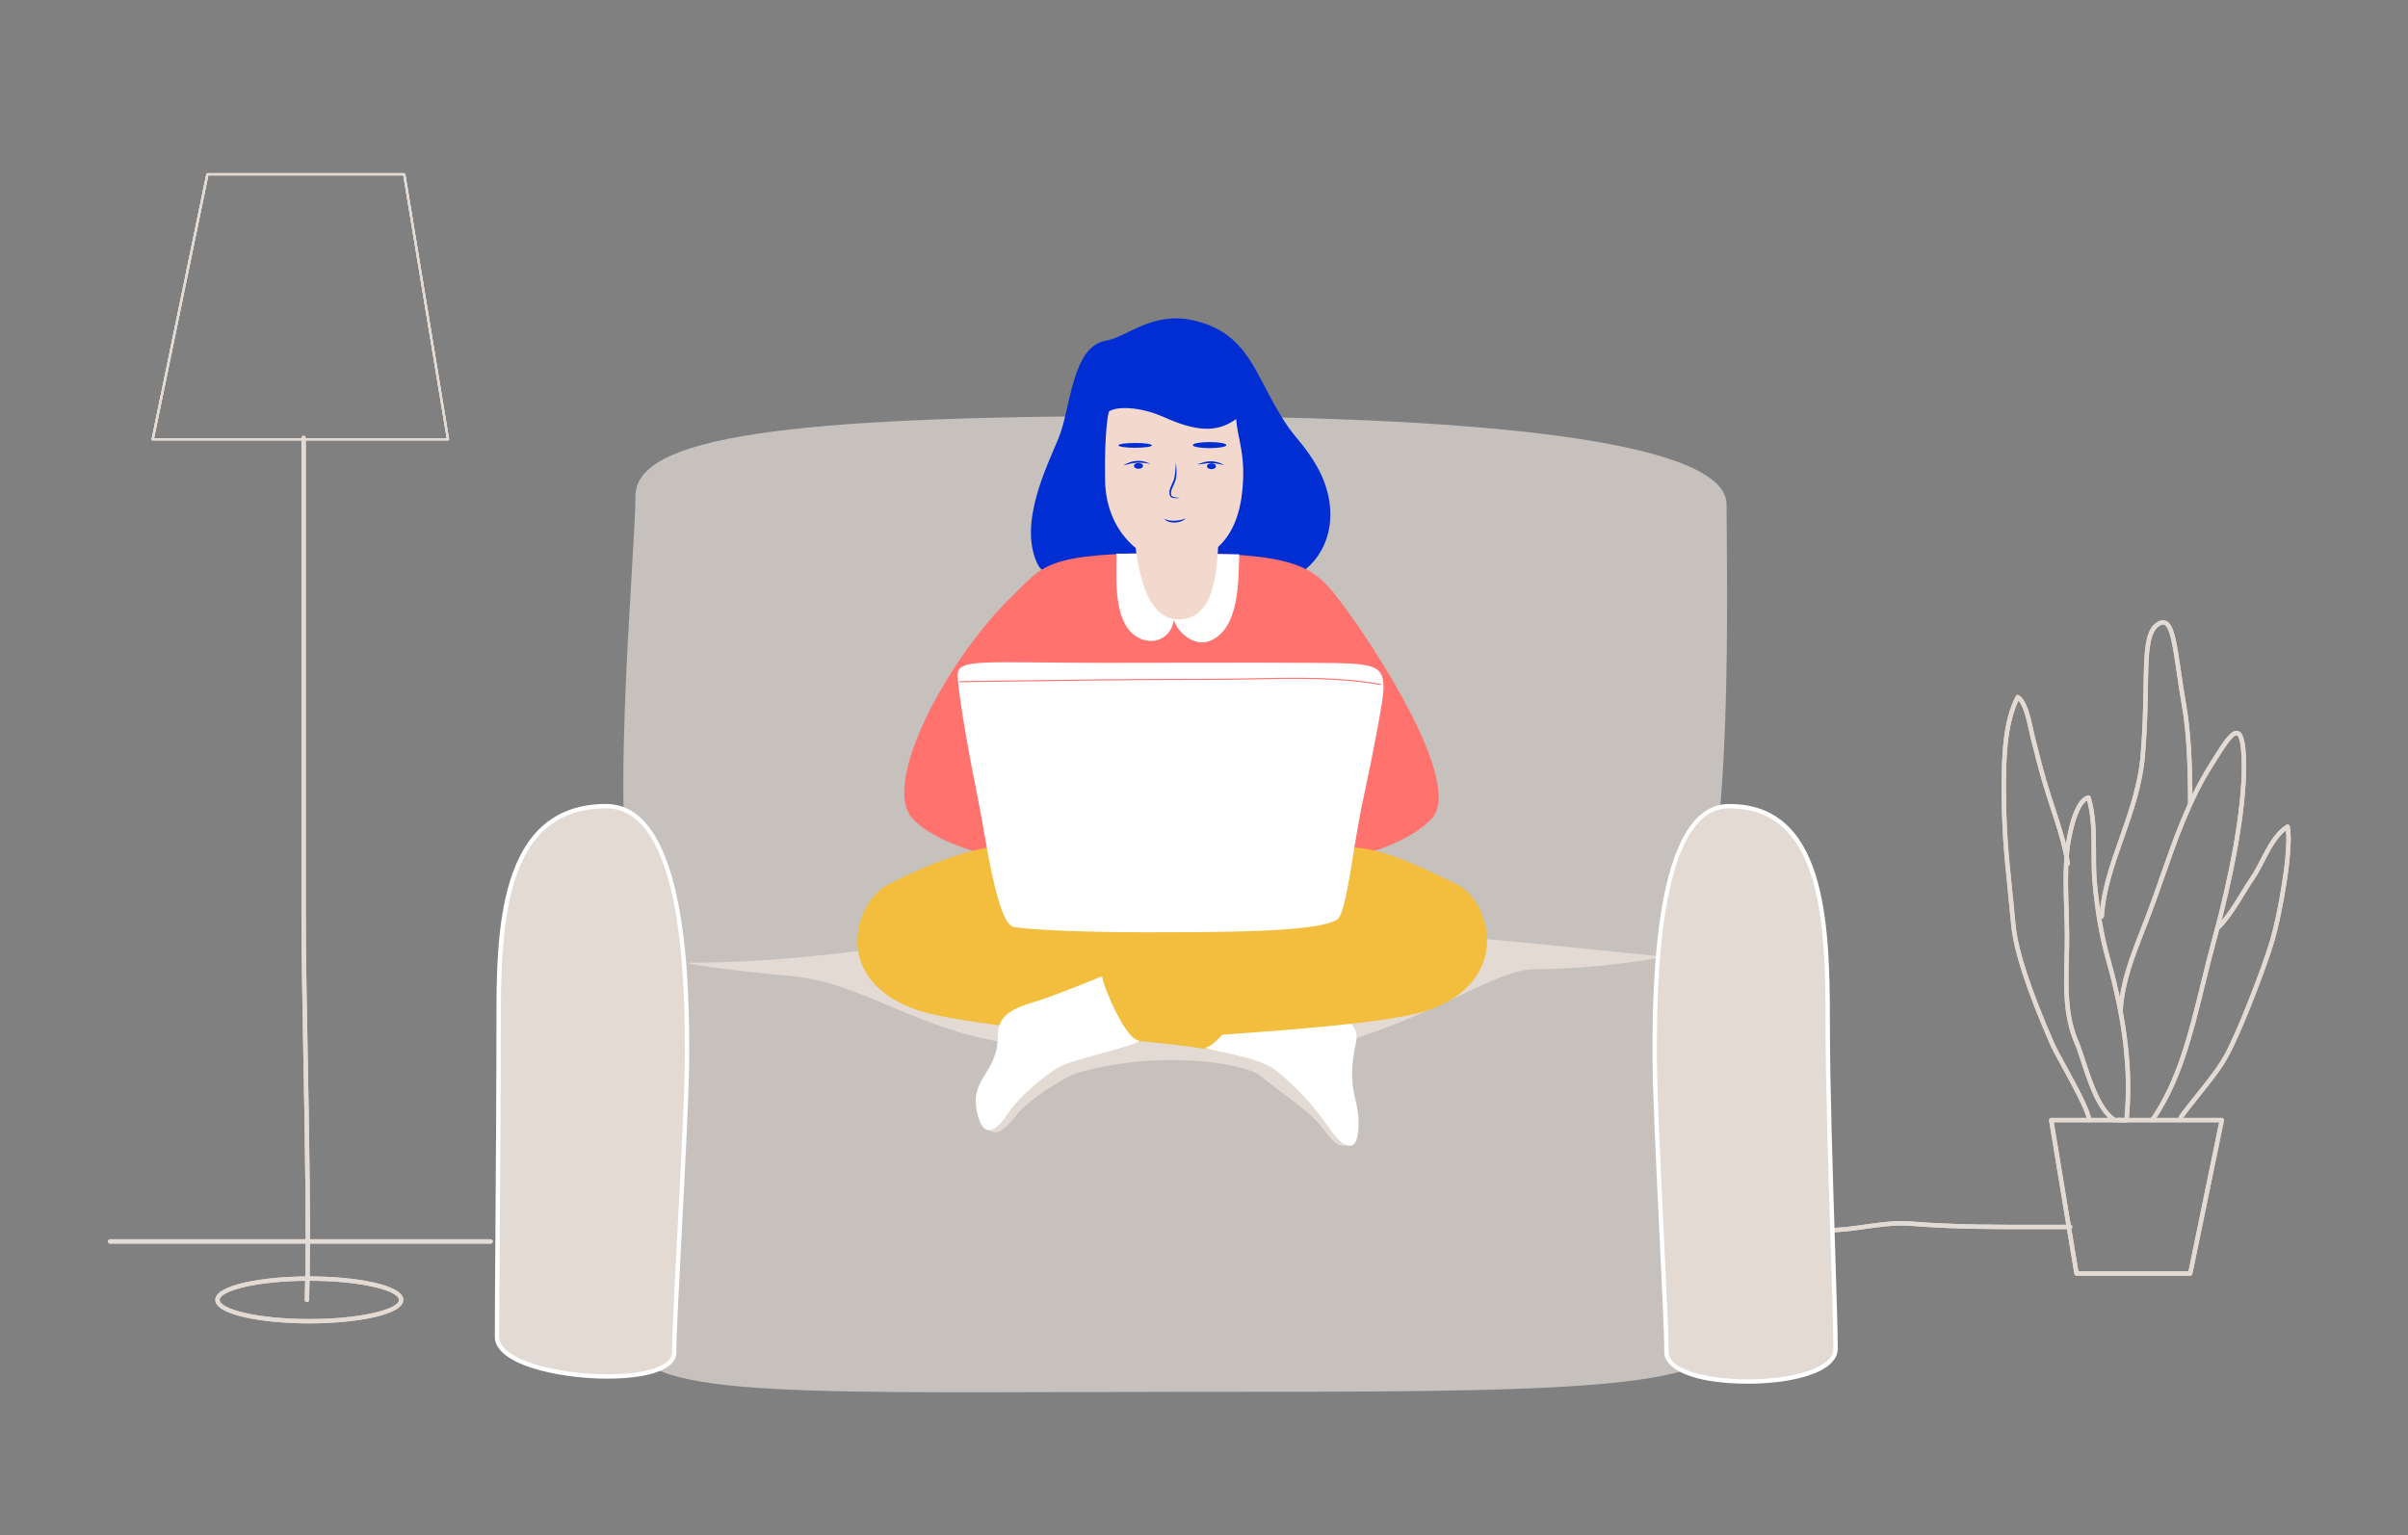 <?xml version="1.0" encoding="utf-8"?>
<!-- Generator: Adobe Illustrator 16.0.0, SVG Export Plug-In . SVG Version: 6.00 Build 0)  -->
<!DOCTYPE svg PUBLIC "-//W3C//DTD SVG 1.1//EN" "http://www.w3.org/Graphics/SVG/1.1/DTD/svg11.dtd">
<svg version="1.1" id="Layer_1" xmlns="http://www.w3.org/2000/svg" xmlns:xlink="http://www.w3.org/1999/xlink" x="0px" y="0px"
	 width="1101.11px" height="702.07px" viewBox="174.267 132.284 1101.11 702.07"
	 enable-background="new 174.267 132.284 1101.11 702.07" xml:space="preserve">
<rect x="174.267" y="132.284" width="1101.11" height="702.07" fill="#808080" stroke="none"/>
<g>
	<path fill="#C6C1BD" d="M474.036,569.572c16.779-24.086,141.281-14.673,231.035-14.673s237.528-11.365,256.006,5.688
		s2.694,155.365,2.694,181.892c0,26.525-81.345,26.401-247.652,26.401c-166.309,0-251.271,3.914-251.271-22.613
		C464.848,719.74,458.198,592.308,474.036,569.572z"/>
</g>
<g>
	<path fill="#C6C1BD" d="M466.916,553.094c16.779,24.455,148.401,0.338,238.155,0.338s225.157,16.977,243.637-0.338
		c18.479-17.313,15.063-163.183,15.063-190.116c0-26.933-97.672-40.398-263.98-40.398c-166.308,0-234.943,9.619-234.943,36.552
		C464.848,386.063,451.077,530.008,466.916,553.094z"/>
</g>
<g>
	<path fill="#002ED3" d="M658.293,332.773c5.678-13.763,6.002-42.063,21.723-44.68c9.559-1.591,21.147-13.58,39.972-9.273
		c20.854,4.772,26.226,18.37,34.758,34.352c11.099,20.792,12.836,17.837,20.854,30.98c11.169,18.307,8.431,38.088-4.428,48.571
		c-10.726,8.745-25.646,9.313-57.592,9.313c-33.889,0-59.878-1.766-64.791-11.641C639.664,372.061,653.087,345.391,658.293,332.773z
		"/>
</g>
<g>
	<path fill="#E2DAD3" d="M787.016,609.323c43.896-12.608,72.066-33.737,88.565-33.737c28.538,0,62.95-5.458,56.997-6
		c-32.998-3-138.299-15.697-221.941-15.697c-83.642,0-144.041,18.697-220.537,18.697c-7.132,0,19.777,3.807,44.998,6
		c34.498,3,58.497,25.499,103.394,31.214c-2.235,14.806-16.127,16.692-14.386,30.813c2.076,16.845,10.309,7.659,15.077,1.485
		c4.63-5.992,20.958-17.203,28.894-19.419c37.152-10.375,75.59-3.982,82.322,1.524c12.209,9.989,23.197,16.227,30.094,25.962
		c4.377,6.179,11.823,11.452,11.994-3.462c0.148-12.981-10.452-13.847-5.714-35.482
		C786.919,610.558,786.985,609.932,787.016,609.323z"/>
</g>
<g>
	<path fill="#FF726D" d="M770.572,527.137c29.46-1.677,49.958-11.317,58.394-20.456c14.758-15.984-25.908-78.509-42.634-100.462
		c-11.887-15.602-20.661-20.999-76.886-20.999c-57.903,0-57.903,5.728-72.66,20.044c-29.129,28.26-59.935,85.433-45.258,101.417
		c8.95,9.75,32.624,19.28,63.998,20.764c0,0-22.432,19.263-10.869,27.675c15.742,11.454,103.198,11.252,121.015,4.771
		C786.784,552.213,770.572,527.137,770.572,527.137z"/>
</g>
<g>
	<path fill="#FF726D" d="M649.576,421.491c0,7.636-11.807,37.225-15.742,45.814c-3.936,8.591,152.498,9.545,155.45,5.728
		c2.952-3.818-11.61-38.181-11.61-45.815s0.787,26.727-14.955,28.635c-15.742,1.909-84.611,3.818-101.338,2.863
		C644.656,457.761,649.576,421.491,649.576,421.491z"/>
</g>
<g>
	<path fill="#F3BE3E" d="M580.826,536.581c-15.631,7.815-27.066,43.165,11.898,57.334c23.8,8.654,115.027,14.082,140.631,19.472
		c20.554,4.327,29.207-55.17,11.898-65.987c-10.728-6.705-56.193-27.654-98.441-29.208
		C620.899,517.238,595.97,529.008,580.826,536.581z"/>
</g>
<g opacity="0.5">
	<path fill="#F3BE3E" d="M640.323,535.499c-7.572,0-19.473,11.899-28.126,14.063c-8.654,2.163,10.817,8.653,37.861,10.817
		c21.566,1.726,53.969,9.736,46.517,12.981s-19.472,34.617-10.818,34.617c8.654,0,48.681,4.326,54.089,4.326
		c5.409,0,11.137-14.063,9.736-22.717s25.963-42.188-10.818-42.188C701.984,547.399,640.323,535.499,640.323,535.499z"/>
</g>
<g>
	<path fill="#FFFFFF" d="M748.182,582.015c-1.049,6.491-16.787,28.126-22.032,29.208c-5.246,1.082,22.566,3.245,31.821,10.818
		c12.209,9.99,18.655,18.39,25.551,28.126c4.378,6.179,11.823,11.452,11.996-3.462c0.148-12.981-5.909-16.01-1.172-37.646
		c1.785-8.151-5.246-11.898-15.737-15.145C768.116,590.669,748.182,582.015,748.182,582.015z"/>
</g>
<g>
	<path fill="#F3BE3E" d="M840.109,536.581c15.352,7.185,26.195,43.165-11.518,57.334c-23.034,8.654-113.147,11.899-138.275,15.145
		c-25.129,3.246-34.666-22.629-15.497-28.126c39.604-11.358,72.126-52.599,113.707-60.578
		C803.039,517.569,828.551,531.172,840.109,536.581z"/>
</g>
<g>
	<path fill="#FFFFFF" d="M678.185,578.77c1.082,6.491,10.818,28.127,16.228,29.209s-25.962,8.005-33.535,11.25
		c-7.573,3.244-20.68,14.901-24.881,21.202c-4.327,6.491-11.899,16.228-15.146-0.433c-2.874-14.751,9.736-16.876,9.736-34.184
		c0-8.449,5.409-11.899,16.228-15.146C657.632,587.423,678.185,578.77,678.185,578.77z"/>
</g>
<g opacity="0.5">
	<path fill="#F3BE3E" d="M692.464,574.984c2.686-1.344,60.97-14.166,94.381-20.696c24.182-4.726,29.591-7.971,16.609-11.216
		s-29.208-2.164-48.68,0C735.302,545.235,692.464,574.984,692.464,574.984z"/>
</g>
<g>
	<path fill="#FFFFFF" d="M638.041,556.337c-7.976-1.07-13.087-41.896-16.523-58.364c-2.313-11.09-9.321-47.987-9.321-57.082
		c0-7.583,12.429-5.439,67.623-5.439c31.396,0,62.8-0.17,94.295,0c28.657,0.154,32.801,0.465,32.801,11.783
		c0,4.229-3.767,24.854-9.322,50.739c-5.004,23.315-7.446,52.077-11.966,54.936c-9.084,5.744-52.354,5.769-87.774,5.769
		C673.883,558.677,649.867,557.924,638.041,556.337z"/>
</g>
<g>
	<path fill="#FF726D" d="M805.466,445.581c-0.015,0-0.028-0.001-0.044-0.004c-18.661-3.363-39.252-2.958-59.169-2.567
		c-6.391,0.125-12.435,0.244-18.421,0.244c-1.104-0.003-2.193-0.001-3.287-0.001c-35.236,0-70.935,0.497-105.494,0.979l-5.814,0.08
		c-0.001,0-0.002,0-0.003,0c-0.138,0-0.248-0.109-0.25-0.246c-0.003-0.139,0.107-0.251,0.247-0.254l5.814-0.08
		c34.559-0.481,70.263-0.979,105.5-0.979c1.097,0,2.189-0.002,3.287,0.001c5.98,0,12.021-0.119,18.411-0.244
		c19.938-0.391,40.557-0.796,59.267,2.575c0.137,0.024,0.228,0.155,0.202,0.291C805.689,445.496,805.585,445.581,805.466,445.581z"
		/>
</g>
<g>
	<path fill="#E2DAD3" d="M1175.797,715.759h-52.01c-0.489,0-0.907-0.354-0.986-0.838l-11.558-70.176
		c-0.048-0.289,0.034-0.585,0.224-0.811c0.19-0.224,0.469-0.353,0.764-0.353h78.015c0.301,0,0.585,0.135,0.774,0.368
		c0.189,0.232,0.266,0.539,0.204,0.833l-14.446,70.176C1176.681,715.425,1176.271,715.759,1175.797,715.759z M1124.636,713.759
		h50.347l14.035-68.176h-75.609L1124.636,713.759z"/>
</g>
<g>
	<path fill="#E2DAD3" d="M1145.62,645.681c-0.455,0-0.871-0.044-1.258-0.084c-0.578-0.062-1.078-0.113-1.64-0.024
		c-0.338,0.049-0.659-0.068-0.877-0.297c-0.333,0.35-0.878,0.417-1.29,0.132c-7.292-5.021-11.273-17.187-14.475-26.961
		c-1.126-3.441-2.19-6.691-3.257-9.199c-5.224-12.28-4.872-25.539-4.534-38.362c0.086-3.271,0.176-6.654,0.167-9.941
		c-0.011-4.125-0.143-8.393-0.271-12.52c-0.267-8.683-0.543-17.661,0.248-26.289c0.022-0.242,2.462-24.32,10.645-26.041
		c0.506-0.106,1.013,0.192,1.163,0.688c2.452,8.078,2.459,16.896,2.465,25.424c0.003,4.788,0.006,9.312,0.411,13.713
		c1.227,13.331,3.164,24.411,6.098,34.871c7.951,28.356,10.63,51.837,8.429,73.896c-0.044,0.438-0.369,0.797-0.802,0.882
		C1146.403,645.65,1145.998,645.681,1145.62,645.681z M1128.625,498.384c-4.455,2.503-7.51,16.458-8.196,23.935
		c-0.78,8.505-0.506,17.421-0.241,26.044c0.129,4.141,0.261,8.422,0.271,12.573c0.009,3.316-0.081,6.716-0.168,10.001
		c-0.332,12.609-0.677,25.647,4.375,37.526c1.101,2.588,2.178,5.877,3.317,9.36c3.105,9.488,6.973,21.299,13.709,25.937
		c0.057,0.039,0.107,0.083,0.154,0.131c0.146-0.151,0.343-0.26,0.566-0.296c0.819-0.127,1.531-0.055,2.158,0.013
		c0.405,0.044,0.778,0.084,1.162,0.072c2.03-21.567-0.657-44.588-8.442-72.352c-2.967-10.579-4.926-21.773-6.164-35.229
		c-0.413-4.492-0.416-9.271-0.419-13.896C1130.702,514.188,1130.696,505.909,1128.625,498.384z"/>
</g>
<g>
	<path fill="#E2DAD3" d="M1158.459,645.583c-0.196,0-0.395-0.058-0.567-0.178c-0.454-0.313-0.567-0.938-0.254-1.392
		c12.088-17.485,17.177-38.19,23.069-62.166c1.765-7.181,3.59-14.604,5.684-22.227c6.524-23.757,13.356-56.818,12.967-78.363
		c-0.203-11.252-1.771-12.556-2.248-12.688c-1.735-0.495-6.327,6.801-9.982,12.665l-1.059,1.692
		c-9.991,15.973-16.139,33.568-22.082,50.583c-1.934,5.532-3.933,11.253-6.033,16.835c-0.939,2.495-1.916,4.988-2.895,7.483
		c-4.551,11.615-9.257,23.625-10.048,35.997c-0.036,0.551-0.509,0.951-1.062,0.935c-0.553-0.034-0.971-0.511-0.936-1.062
		c0.813-12.686,5.575-24.842,10.182-36.601c0.976-2.486,1.948-4.972,2.886-7.459c2.093-5.559,4.087-11.268,6.016-16.788
		c5.981-17.12,12.165-34.822,22.276-50.985l1.056-1.691c5.909-9.478,9.125-14.388,12.213-13.535
		c2.464,0.682,3.54,4.905,3.716,14.579c0.395,21.756-6.478,55.038-13.039,78.929c-2.086,7.596-3.906,15.007-5.668,22.175
		c-5.939,24.166-11.069,45.037-23.367,62.825C1159.089,645.433,1158.776,645.583,1158.459,645.583z"/>
</g>
<g>
	<path fill="#E2DAD3" d="M1129.564,645.583c-0.529,0-0.972-0.415-0.998-0.95c-0.188-3.72-6.642-15.515-11.354-24.127
		c-2.377-4.343-4.429-8.094-5.328-10.14c-10.858-24.724-16.91-43.306-17.988-55.229c-0.558-6.177-1.096-11.47-1.615-16.589
		c-1.543-15.178-2.763-27.166-2.721-46.596c0.03-14.063,0.56-30.01,6.479-41.272c0.127-0.242,0.348-0.421,0.609-0.496
		c0.264-0.075,0.547-0.039,0.78,0.1c3.63,2.13,5.34,9.997,6.588,15.741c0.238,1.097,0.451,2.076,0.647,2.859l0.301,1.199
		c1.621,6.469,3.297,13.158,5.103,19.327c1.176,4.021,2.485,8.028,3.754,11.904c2.862,8.758,5.566,17.028,6.979,25.744
		c0.088,0.547-0.282,1.06-0.827,1.147c-0.558,0.09-1.059-0.282-1.146-0.827c-1.387-8.563-4.067-16.763-6.905-25.443
		c-1.271-3.891-2.588-7.914-3.772-11.965c-1.815-6.207-3.496-12.915-5.122-19.401l-0.3-1.199c-0.201-0.8-0.42-1.801-0.662-2.921
		c-0.933-4.286-2.428-11.166-4.806-13.742c-5.64,11.761-5.677,28.889-5.698,39.25c-0.043,19.326,1.172,31.27,2.709,46.39
		c0.521,5.125,1.06,10.424,1.618,16.611c1.06,11.709,7.058,30.081,17.828,54.604c0.863,1.968,2.896,5.683,5.25,9.984
		c5.074,9.271,11.388,20.81,11.599,24.987c0.026,0.552-0.397,1.021-0.949,1.049C1129.599,645.583,1129.581,645.583,1129.564,645.583
		z"/>
</g>
<g>
	<path fill="#E2DAD3" d="M1135.346,552.418c-0.021,0-0.04-0.001-0.061-0.002c-0.553-0.033-0.973-0.506-0.938-1.058
		c0.727-12.153,4.775-23.676,9.063-35.872c4.232-12.042,8.609-24.494,9.719-37.957c0.991-12.025,1.169-22.44,1.313-30.811
		c0.282-16.601,0.453-26.621,6.488-30.047c1.453-0.824,2.779-0.952,3.947-0.381c3.584,1.753,4.763,9.841,6.717,23.241
		c0.695,4.77,1.483,10.175,2.494,16.002c1.798,10.368,2.709,25.123,2.709,43.855c0,0.554-0.447,1-1,1s-1-0.446-1-1
		c0-18.618-0.9-33.26-2.68-43.515c-1.016-5.854-1.807-11.273-2.503-16.055c-1.665-11.422-2.98-20.443-5.616-21.732
		c-0.348-0.17-0.943-0.32-2.081,0.324c-5.042,2.862-5.205,12.453-5.478,28.342c-0.144,8.398-0.321,18.851-1.316,30.939
		c-1.13,13.72-5.551,26.295-9.826,38.456c-4.24,12.062-8.245,23.454-8.954,35.327
		C1136.313,552.009,1135.871,552.418,1135.346,552.418z"/>
</g>
<g>
	<path fill="#E2DAD3" d="M1171.462,644.373c-0.199,0-0.399-0.061-0.576-0.183c-0.451-0.319-0.559-0.943-0.239-1.396
		c2.418-3.423,5.182-6.86,8.106-10.498c4.593-5.712,9.342-11.617,12.56-17.377c6.07-10.87,17.75-41.357,21.087-52.893
		c3.314-11.459,8.388-38.692,7.178-49.917c-4.192,3.226-7.071,8.796-9.863,14.197c-1.504,2.908-2.924,5.655-4.517,7.983
		c-1.586,2.319-3.081,4.762-4.664,7.347c-3.313,5.408-6.736,11.001-11.023,15.321c-0.389,0.394-1.022,0.395-1.414,0.006
		c-0.393-0.389-0.395-1.021-0.006-1.414c4.123-4.155,7.485-9.646,10.737-14.958c1.526-2.492,3.104-5.069,4.72-7.431
		c1.523-2.228,2.916-4.921,4.391-7.773c3.192-6.178,6.495-12.564,11.872-15.867c0.279-0.172,0.627-0.193,0.926-0.062
		c0.301,0.132,0.517,0.403,0.579,0.725c1.999,10.326-3.469,40.214-6.992,52.399c-3.36,11.614-15.135,42.34-21.263,53.311
		c-3.299,5.907-8.103,11.88-12.746,17.655c-2.906,3.613-5.65,7.026-8.031,10.399
		C1172.085,644.226,1171.776,644.373,1171.462,644.373z"/>
</g>
<g>
	<path fill="#E2DAD3" d="M1010.863,695.908c-0.41,0-0.82-0.004-1.23-0.014c-0.553-0.013-0.99-0.47-0.979-1.021
		c0.011-0.551,0.479-0.988,1.021-0.979c5.775,0.128,11.359-0.67,17.276-1.513c6.901-0.984,14.037-2.002,21.454-1.409
		c19.868,1.59,40.351,1.54,60.154,1.493c4.112-0.011,8.228-0.021,12.337-0.016c0.554,0.001,1,0.448,1,1.001
		c-0.002,0.552-0.448,0.999-1,0.999h-0.002c-4.113-0.006-8.219,0.005-12.329,0.016c-19.848,0.047-40.37,0.097-60.32-1.499
		c-7.188-0.574-14.217,0.427-21.012,1.396C1021.895,695.123,1016.385,695.908,1010.863,695.908z"/>
</g>
<g>
	<path fill="#E2DAD3" d="M1175.797,715.759h-52.01c-0.489,0-0.907-0.354-0.986-0.838l-11.558-70.176
		c-0.048-0.289,0.034-0.585,0.224-0.811c0.19-0.224,0.469-0.353,0.764-0.353h78.015c0.301,0,0.585,0.135,0.774,0.368
		c0.189,0.232,0.266,0.539,0.204,0.833l-14.446,70.176C1176.681,715.425,1176.271,715.759,1175.797,715.759z M1124.636,713.759
		h50.347l14.035-68.176h-75.609L1124.636,713.759z"/>
</g>
<g>
	<path fill="#E2DAD3" d="M379.136,333.688c-0.007,0-0.013-0.001-0.02,0H244.104c-0.15,0-0.292-0.067-0.388-0.184
		c-0.095-0.117-0.132-0.27-0.102-0.417l25.002-121.174c0.048-0.232,0.252-0.399,0.49-0.399h90.008c0.245,0,0.454,0.177,0.493,0.418
		l19.979,121.04c0.031,0.065,0.049,0.14,0.049,0.216C379.636,333.465,379.412,333.688,379.136,333.688z M244.718,332.688h133.809
		L358.69,212.515h-89.177L244.718,332.688z"/>
</g>
<g>
	<path fill="#E2DAD3" d="M379.136,333.688c-0.007,0-0.013-0.001-0.02,0H244.104c-0.15,0-0.292-0.067-0.388-0.184
		c-0.095-0.117-0.132-0.27-0.102-0.417l25.002-121.174c0.048-0.232,0.252-0.399,0.49-0.399h90.008c0.245,0,0.454,0.177,0.493,0.418
		l19.979,121.04c0.031,0.065,0.049,0.14,0.049,0.216C379.636,333.465,379.412,333.688,379.136,333.688z M244.718,332.688h133.809
		L358.69,212.515h-89.177L244.718,332.688z"/>
</g>
<g>
	<path fill="#E2DAD3" d="M1145.62,645.681c-0.455,0-0.871-0.044-1.258-0.084c-0.578-0.062-1.078-0.113-1.64-0.024
		c-0.338,0.049-0.659-0.068-0.877-0.297c-0.333,0.35-0.878,0.417-1.29,0.132c-7.292-5.021-11.273-17.187-14.475-26.961
		c-1.126-3.441-2.19-6.691-3.257-9.199c-5.224-12.28-4.872-25.539-4.534-38.362c0.086-3.271,0.176-6.654,0.167-9.941
		c-0.011-4.125-0.143-8.393-0.271-12.52c-0.267-8.683-0.543-17.661,0.248-26.289c0.022-0.242,2.462-24.32,10.645-26.041
		c0.506-0.106,1.013,0.192,1.163,0.688c2.452,8.078,2.459,16.896,2.465,25.424c0.003,4.788,0.006,9.312,0.411,13.713
		c1.227,13.331,3.164,24.411,6.098,34.871c7.951,28.356,10.63,51.837,8.429,73.896c-0.044,0.438-0.369,0.797-0.802,0.882
		C1146.403,645.65,1145.998,645.681,1145.62,645.681z M1128.625,498.384c-4.455,2.503-7.51,16.458-8.196,23.935
		c-0.78,8.505-0.506,17.421-0.241,26.044c0.129,4.141,0.261,8.422,0.271,12.573c0.009,3.316-0.081,6.716-0.168,10.001
		c-0.332,12.609-0.677,25.647,4.375,37.526c1.101,2.588,2.178,5.877,3.317,9.36c3.105,9.488,6.973,21.299,13.709,25.937
		c0.057,0.039,0.107,0.083,0.154,0.131c0.146-0.151,0.343-0.26,0.566-0.296c0.819-0.127,1.531-0.055,2.158,0.013
		c0.405,0.044,0.778,0.084,1.162,0.072c2.03-21.567-0.657-44.588-8.442-72.352c-2.967-10.579-4.926-21.773-6.164-35.229
		c-0.413-4.492-0.416-9.271-0.419-13.896C1130.702,514.188,1130.696,505.909,1128.625,498.384z"/>
</g>
<g>
	<path fill="#E2DAD3" d="M1158.459,645.583c-0.196,0-0.395-0.058-0.567-0.178c-0.454-0.313-0.567-0.938-0.254-1.392
		c12.088-17.485,17.177-38.19,23.069-62.166c1.765-7.181,3.59-14.604,5.684-22.227c6.524-23.757,13.356-56.818,12.967-78.363
		c-0.203-11.252-1.771-12.556-2.248-12.688c-1.735-0.495-6.327,6.801-9.982,12.665l-1.059,1.692
		c-9.991,15.973-16.139,33.568-22.082,50.583c-1.934,5.532-3.933,11.253-6.033,16.835c-0.939,2.495-1.916,4.988-2.895,7.483
		c-4.551,11.615-9.257,23.625-10.048,35.997c-0.036,0.551-0.509,0.951-1.062,0.935c-0.553-0.034-0.971-0.511-0.936-1.062
		c0.813-12.686,5.575-24.842,10.182-36.601c0.976-2.486,1.948-4.972,2.886-7.459c2.093-5.559,4.087-11.268,6.016-16.788
		c5.981-17.12,12.165-34.822,22.276-50.985l1.056-1.691c5.909-9.478,9.125-14.388,12.213-13.535
		c2.464,0.682,3.54,4.905,3.716,14.579c0.395,21.756-6.478,55.038-13.039,78.929c-2.086,7.596-3.906,15.007-5.668,22.175
		c-5.939,24.166-11.069,45.037-23.367,62.825C1159.089,645.433,1158.776,645.583,1158.459,645.583z"/>
</g>
<g>
	<path fill="#E2DAD3" d="M1129.564,645.583c-0.529,0-0.972-0.415-0.998-0.95c-0.188-3.72-6.642-15.515-11.354-24.127
		c-2.377-4.343-4.429-8.094-5.328-10.14c-10.858-24.724-16.91-43.306-17.988-55.229c-0.558-6.177-1.096-11.47-1.615-16.589
		c-1.543-15.178-2.763-27.166-2.721-46.596c0.03-14.063,0.56-30.01,6.479-41.272c0.127-0.242,0.348-0.421,0.609-0.496
		c0.264-0.075,0.547-0.039,0.78,0.1c3.63,2.13,5.34,9.997,6.588,15.741c0.238,1.097,0.451,2.076,0.647,2.859l0.301,1.199
		c1.621,6.469,3.297,13.158,5.103,19.327c1.176,4.021,2.485,8.028,3.754,11.904c2.862,8.758,5.566,17.028,6.979,25.744
		c0.088,0.547-0.282,1.06-0.827,1.147c-0.558,0.09-1.059-0.282-1.146-0.827c-1.387-8.563-4.067-16.763-6.905-25.443
		c-1.271-3.891-2.588-7.914-3.772-11.965c-1.815-6.207-3.496-12.915-5.122-19.401l-0.3-1.199c-0.201-0.8-0.42-1.801-0.662-2.921
		c-0.933-4.286-2.428-11.166-4.806-13.742c-5.64,11.761-5.677,28.889-5.698,39.25c-0.043,19.326,1.172,31.27,2.709,46.39
		c0.521,5.125,1.06,10.424,1.618,16.611c1.06,11.709,7.058,30.081,17.828,54.604c0.863,1.968,2.896,5.683,5.25,9.984
		c5.074,9.271,11.388,20.81,11.599,24.987c0.026,0.552-0.397,1.021-0.949,1.049C1129.599,645.583,1129.581,645.583,1129.564,645.583
		z"/>
</g>
<g>
	<path fill="#E2DAD3" d="M1135.346,552.418c-0.021,0-0.04-0.001-0.061-0.002c-0.553-0.033-0.973-0.506-0.938-1.058
		c0.727-12.153,4.775-23.676,9.063-35.872c4.232-12.042,8.609-24.494,9.719-37.957c0.991-12.025,1.169-22.44,1.313-30.811
		c0.282-16.601,0.453-26.621,6.488-30.047c1.453-0.824,2.779-0.952,3.947-0.381c3.584,1.753,4.763,9.841,6.717,23.241
		c0.695,4.77,1.483,10.175,2.494,16.002c1.798,10.368,2.709,25.123,2.709,43.855c0,0.554-0.447,1-1,1s-1-0.446-1-1
		c0-18.618-0.9-33.26-2.68-43.515c-1.016-5.854-1.807-11.273-2.503-16.055c-1.665-11.422-2.98-20.443-5.616-21.732
		c-0.348-0.17-0.943-0.32-2.081,0.324c-5.042,2.862-5.205,12.453-5.478,28.342c-0.144,8.398-0.321,18.851-1.316,30.939
		c-1.13,13.72-5.551,26.295-9.826,38.456c-4.24,12.062-8.245,23.454-8.954,35.327
		C1136.313,552.009,1135.871,552.418,1135.346,552.418z"/>
</g>
<g>
	<path fill="#E2DAD3" d="M1171.462,644.373c-0.199,0-0.399-0.061-0.576-0.183c-0.451-0.319-0.559-0.943-0.239-1.396
		c2.418-3.423,5.182-6.86,8.106-10.498c4.593-5.712,9.342-11.617,12.56-17.377c6.07-10.87,17.75-41.357,21.087-52.893
		c3.314-11.459,8.388-38.692,7.178-49.917c-4.192,3.226-7.071,8.796-9.863,14.197c-1.504,2.908-2.924,5.655-4.517,7.983
		c-1.586,2.319-3.081,4.762-4.664,7.347c-3.313,5.408-6.736,11.001-11.023,15.321c-0.389,0.394-1.022,0.395-1.414,0.006
		c-0.393-0.389-0.395-1.021-0.006-1.414c4.123-4.155,7.485-9.646,10.737-14.958c1.526-2.492,3.104-5.069,4.72-7.431
		c1.523-2.228,2.916-4.921,4.391-7.773c3.192-6.178,6.495-12.564,11.872-15.867c0.279-0.172,0.627-0.193,0.926-0.062
		c0.301,0.132,0.517,0.403,0.579,0.725c1.999,10.326-3.469,40.214-6.992,52.399c-3.36,11.614-15.135,42.34-21.263,53.311
		c-3.299,5.907-8.103,11.88-12.746,17.655c-2.906,3.613-5.65,7.026-8.031,10.399
		C1172.085,644.226,1171.776,644.373,1171.462,644.373z"/>
</g>
<g>
	<path fill="#E2DAD3" d="M1010.863,695.908c-0.41,0-0.82-0.004-1.23-0.014c-0.553-0.013-0.99-0.47-0.979-1.021
		c0.011-0.551,0.479-0.988,1.021-0.979c5.775,0.128,11.359-0.67,17.276-1.513c6.901-0.984,14.037-2.002,21.454-1.409
		c19.868,1.59,40.351,1.54,60.154,1.493c4.112-0.011,8.228-0.021,12.337-0.016c0.554,0.001,1,0.448,1,1.001
		c-0.002,0.552-0.448,0.999-1,0.999h-0.002c-4.113-0.006-8.219,0.005-12.329,0.016c-19.848,0.047-40.37,0.097-60.32-1.499
		c-7.188-0.574-14.217,0.427-21.012,1.396C1021.895,695.123,1016.385,695.908,1010.863,695.908z"/>
</g>
<g>
	<path fill="#FFFFFF" d="M684.832,385.513c-0.025,9.987-1.608,29.526,7.882,37.059c6.67,5.294,16.517,3.311,18.389-6.697
		c1.88,6.29,9.576,12.142,16.173,9.638c13.944-5.294,13.286-28.15,13.642-39.705c0,0-22.056-0.227-29.407-0.303
		C703.855,385.426,684.832,385.513,684.832,385.513z"/>
</g>
<g>
	<path fill="#F3D9CD" d="M739.539,323.921c0.575,9.119,4.474,15.861,2.824,32.666c-2.172,22.129-13.903,32.455-30.413,33.298
		c-12.552,0.642-31.934-12.223-32.368-37.935c-0.405-23.975,1.738-31.402,1.738-31.402c3.136-2.44,13.902-2.529,25.198,2.529
		C721.277,329.686,730.758,330.314,739.539,323.921z"/>
</g>
<g>
	<ellipse fill="#002ED3" cx="728.234" cy="345.532" rx="2.048" ry="1.325"/>
</g>
<g>
	<path fill="#F3D9CD" d="M692.811,375.97c1.33,14.156,4.575,39.617,20.435,39.617c15.858,0,17.714-20.261,18.22-38.245
		C731.713,368.542,691.923,366.514,692.811,375.97z"/>
</g>
<g>
	<ellipse fill="#002ED3" cx="694.863" cy="345.357" rx="2.048" ry="1.325"/>
</g>
<g>
	<path fill="#002ED3" d="M687.92,344.69c0,0,0.188,0.116,0.51,0.036c0.322-0.069,0.758-0.278,1.299-0.516
		c0.539-0.241,1.19-0.507,1.922-0.713c0.728-0.215,1.535-0.352,2.35-0.412c0.407-0.025,0.815-0.023,1.216-0.014
		c0.401,0.01,0.792,0.062,1.169,0.107c0.753,0.107,1.438,0.285,2.009,0.472c0.572,0.185,1.03,0.384,1.346,0.533
		c0.31,0.157,0.487,0.247,0.487,0.247s-0.196-0.031-0.541-0.087c-0.342-0.059-0.828-0.138-1.407-0.221
		c-0.581-0.076-1.253-0.159-1.974-0.203c-0.359-0.022-0.73-0.022-1.106-0.033c-0.376,0-0.759,0.01-1.139,0.04
		c-1.525,0.08-3.015,0.449-4.165,0.738c-0.573,0.142-1.08,0.247-1.45,0.227C688.053,344.874,687.916,344.676,687.92,344.69z"/>
</g>
<g>
	<path fill="#002ED3" d="M721.748,344.428c0,0,0.178,0.13,0.506,0.073c0.326-0.047,0.776-0.225,1.334-0.422
		c0.556-0.202,1.225-0.421,1.97-0.574c0.742-0.162,1.56-0.241,2.375-0.244c0.408,0.004,0.815,0.035,1.214,0.073
		c0.399,0.038,0.785,0.118,1.158,0.191c0.743,0.159,1.412,0.387,1.969,0.612s0.998,0.456,1.301,0.628
		c0.298,0.18,0.468,0.281,0.468,0.281s-0.194-0.046-0.533-0.125c-0.336-0.083-0.815-0.196-1.387-0.321
		c-0.573-0.116-1.238-0.247-1.952-0.343c-0.357-0.049-0.729-0.075-1.102-0.11c-0.375-0.027-0.758-0.046-1.139-0.041
		c-1.527-0.029-3.041,0.232-4.21,0.439c-0.583,0.102-1.096,0.17-1.464,0.123C721.866,344.62,721.745,344.414,721.748,344.428z"/>
</g>
<g>
	<path fill="#002ED3" d="M716.512,369.232c0,0-0.106,0.128-0.293,0.353c-0.094,0.11-0.241,0.222-0.404,0.359
		c-0.165,0.141-0.368,0.252-0.592,0.392c-0.453,0.248-1.016,0.493-1.646,0.65c-0.627,0.181-1.319,0.259-2.012,0.299
		c-0.349,0.002-0.695,0.004-1.036-0.027c-0.343-0.008-0.676-0.086-0.996-0.136c-0.64-0.136-1.224-0.329-1.683-0.579
		c-0.232-0.118-0.438-0.235-0.603-0.37c-0.169-0.125-0.316-0.229-0.415-0.345c-0.206-0.217-0.313-0.342-0.313-0.342
		s0.15,0.074,0.414,0.205c0.121,0.074,0.295,0.124,0.477,0.198c0.179,0.08,0.396,0.136,0.629,0.203
		c0.463,0.134,1.019,0.225,1.614,0.293c0.599,0.05,1.239,0.086,1.882,0.055c1.283-0.039,2.561-0.257,3.484-0.546
		c0.221-0.088,0.448-0.142,0.62-0.224c0.173-0.085,0.343-0.136,0.47-0.212C716.365,369.314,716.512,369.232,716.512,369.232z"/>
</g>
<g>
	<path fill="#002ED3" d="M711.969,343.998c0,0,0.044,0.311,0.101,0.855c0.046,0.546,0.144,1.322,0.179,2.265
		c0.025,0.47,0.03,0.982,0.02,1.524c-0.021,0.543-0.048,1.119-0.135,1.713c-0.09,0.585-0.192,1.22-0.396,1.813
		c-0.206,0.624-0.459,1.202-0.722,1.778c-0.538,1.135-1.091,2.238-1.244,3.31c-0.07,0.533-0.046,1.051,0.091,1.527
		c0.084,0.365,0.516,0.612,0.938,0.753c0.867,0.273,1.688,0.339,2.241,0.389c0.563,0.056,0.883,0.087,0.883,0.087
		s-0.32,0.035-0.884,0.077c-0.564,0.019-1.375,0.119-2.378-0.088c-0.25-0.057-0.514-0.138-0.777-0.288
		c-0.131-0.077-0.26-0.171-0.374-0.296c-0.111-0.122-0.217-0.299-0.265-0.439c-0.207-0.544-0.297-1.173-0.237-1.801
		c0.106-1.271,0.703-2.451,1.213-3.579c0.268-0.559,0.523-1.128,0.712-1.671c0.198-0.57,0.332-1.126,0.443-1.69
		c0.216-1.121,0.306-2.2,0.373-3.128c0.063-0.934,0.114-1.71,0.15-2.256C711.936,344.311,711.969,343.998,711.969,343.998z"/>
</g>
<g>
	<ellipse fill="#002ED3" cx="727.38" cy="335.86" rx="7.681" ry="1.392"/>
</g>
<g>
	<ellipse fill="#002ED3" cx="693.327" cy="335.979" rx="7.681" ry="1.099"/>
</g>
<g>
	<path fill="#E2DAD3" d="M964.91,501c-34,0-34,86-34,114s5.394,117.906,5.394,135.888s77.32,17.981,77.32-1.798
		s-3.596-102.493-3.596-149.245S1007.901,501,964.91,501z"/>
	<path fill="#FFFFFF" d="M973.59,765.157c-0.002,0-0.004,0-0.007,0c-26.442-0.002-38.278-7.168-38.278-14.271
		c0-7.976-1.094-30.754-2.252-54.87c-1.473-30.679-3.143-65.449-3.143-81.018c0-28.443,0-115,35-115
		c19.806,0,32.77,10.661,39.635,32.592c5.981,19.113,6.482,43.704,6.482,67.253c0,28.313,1.309,69.479,2.359,102.559
		c0.69,21.721,1.236,38.877,1.236,46.688c0,5.149-4.595,9.396-13.287,12.28C993.979,763.813,984.123,765.157,973.59,765.157z
		 M964.91,502c-33,0-33,85.052-33,113c0,15.52,1.668,50.266,3.141,80.921c1.209,25.189,2.254,46.943,2.254,54.967
		c0,8.055,18.251,12.27,36.278,12.271c0.002,0,0.005,0,0.007,0c10.325,0,19.955-1.31,27.117-3.687
		c5.438-1.804,11.917-5.068,11.917-10.382c0-7.779-0.572-25.78-1.235-46.624c-1.052-33.093-2.36-74.278-2.36-102.621
		c0-23.395-0.493-47.812-6.393-66.655C996.066,512.202,983.727,502,964.91,502z"/>
</g>
<g>
	<path fill="#E2DAD3" d="M451.407,501c37.021,0,37.021,86,37.021,114s-5.874,117.906-5.874,135.888s-81.024,12.587-81.024-7.192
		c0-19.78,0.749-97.1,0.749-143.851S404.595,501,451.407,501z"/>
	<path fill="#FFFFFF" d="M451.889,762.84c-11.9,0-24.644-1.796-34.085-4.804c-11.301-3.602-17.273-8.561-17.273-14.341
		c0-7.799,0.112-24.133,0.257-44.811c0.219-31.507,0.491-70.718,0.491-99.041c0-39.76,0-99.845,50.128-99.845
		c38.021,0,38.021,86.557,38.021,115c0,15.57-1.817,50.342-3.422,81.021c-1.261,24.115-2.452,46.894-2.452,54.866
		C483.555,758.372,471.717,762.84,451.889,762.84z M451.407,502c-20.546,0-34.015,10.21-41.172,31.213
		c-6.419,18.834-6.956,43.244-6.956,66.632c0,28.33-0.272,67.545-0.491,99.056c-0.144,20.675-0.257,37.004-0.257,44.796
		c0,4.756,5.64,9.172,15.881,12.435c9.256,2.949,21.771,4.71,33.478,4.71c18.022,0,29.667-3.905,29.667-9.952
		c0-8.024,1.138-29.779,2.455-54.971c1.604-30.654,3.419-65.398,3.419-80.917C487.429,587.052,487.429,502,451.407,502z"/>
</g>
<g>
	<circle fill="#E2DAD3" cx="970.497" cy="558" r="6"/>
</g>
<g>
	<circle fill="#E2DAD3" cx="443.503" cy="558" r="6"/>
</g>
<g>
	<path fill="#E2DAD3" d="M314.61,727.827c-0.011,0-0.021,0-0.032-0.001c-0.552-0.019-0.985-0.479-0.968-1.031
		c0.915-28.615,0.098-72.644-0.623-111.488c-0.45-24.277-0.875-47.209-0.877-64.928c-0.006-61.734-0.004-93.391-0.002-132.978
		l0.002-84.804c0-0.552,0.448-1,1-1c0.552,0,1,0.448,1,1l-0.002,84.804c-0.002,39.586-0.003,71.243,0.002,132.978
		c0.002,17.7,0.427,40.622,0.877,64.892c0.721,38.868,1.538,82.924,0.622,111.59C315.592,727.4,315.148,727.827,314.61,727.827z"/>
</g>
<g>
	<path fill="#E2DAD3" d="M315.709,737.576c-20.844,0-42.998-3.769-42.998-10.749c0-6.982,22.154-10.75,42.998-10.75
		s42.998,3.768,42.998,10.75C358.708,733.809,336.554,737.576,315.709,737.576z M315.709,718.077
		c-24.161,0-40.998,4.611-40.998,8.75c0,4.138,16.837,8.749,40.998,8.749s40.998-4.611,40.998-8.749
		C356.708,722.688,339.87,718.077,315.709,718.077z"/>
</g>
<g>
	<path fill="#E2DAD3" d="M398.605,701.08H224.614c-0.552,0-1-0.447-1-1s0.448-1,1-1h173.991c0.552,0,1,0.447,1,1
		S399.158,701.08,398.605,701.08z"/>
</g>
<g>
	<path fill="#E2DAD3" d="M379.136,333.688c-0.007,0-0.013-0.001-0.02,0H244.104c-0.15,0-0.292-0.067-0.388-0.184
		c-0.095-0.117-0.132-0.27-0.102-0.417l25.002-121.174c0.048-0.232,0.252-0.399,0.49-0.399h90.008c0.245,0,0.454,0.177,0.493,0.418
		l19.979,121.04c0.031,0.065,0.049,0.14,0.049,0.216C379.636,333.465,379.412,333.688,379.136,333.688z M244.718,332.688h133.809
		L358.69,212.515h-89.177L244.718,332.688z"/>
</g>
<g>
	<path fill="#E2DAD3" d="M379.136,333.688c-0.007,0-0.013-0.001-0.02,0H244.104c-0.15,0-0.292-0.067-0.388-0.184
		c-0.095-0.117-0.132-0.27-0.102-0.417l25.002-121.174c0.048-0.232,0.252-0.399,0.49-0.399h90.008c0.245,0,0.454,0.177,0.493,0.418
		l19.979,121.04c0.031,0.065,0.049,0.14,0.049,0.216C379.636,333.465,379.412,333.688,379.136,333.688z M244.718,332.688h133.809
		L358.69,212.515h-89.177L244.718,332.688z"/>
</g>
<g>
	<path fill="#E2DAD3" d="M314.61,727.827c-0.011,0-0.021,0-0.032-0.001c-0.552-0.019-0.985-0.479-0.968-1.031
		c0.915-28.615,0.098-72.644-0.623-111.488c-0.45-24.277-0.875-47.209-0.877-64.928c-0.006-61.734-0.004-93.391-0.002-132.978
		l0.002-84.804c0-0.552,0.448-1,1-1c0.552,0,1,0.448,1,1l-0.002,84.804c-0.002,39.586-0.003,71.243,0.002,132.978
		c0.002,17.7,0.427,40.622,0.877,64.892c0.721,38.868,1.538,82.924,0.622,111.59C315.592,727.4,315.148,727.827,314.61,727.827z"/>
</g>
<g>
	<path fill="#E2DAD3" d="M315.709,737.576c-20.844,0-42.998-3.769-42.998-10.749c0-6.982,22.154-10.75,42.998-10.75
		s42.998,3.768,42.998,10.75C358.708,733.809,336.554,737.576,315.709,737.576z M315.709,718.077
		c-24.161,0-40.998,4.611-40.998,8.75c0,4.138,16.837,8.749,40.998,8.749s40.998-4.611,40.998-8.749
		C356.708,722.688,339.87,718.077,315.709,718.077z"/>
</g>
<g>
	<path fill="#E2DAD3" d="M398.605,701.08H224.614c-0.552,0-1-0.447-1-1s0.448-1,1-1h173.991c0.552,0,1,0.447,1,1
		S399.158,701.08,398.605,701.08z"/>
</g>
</svg>
